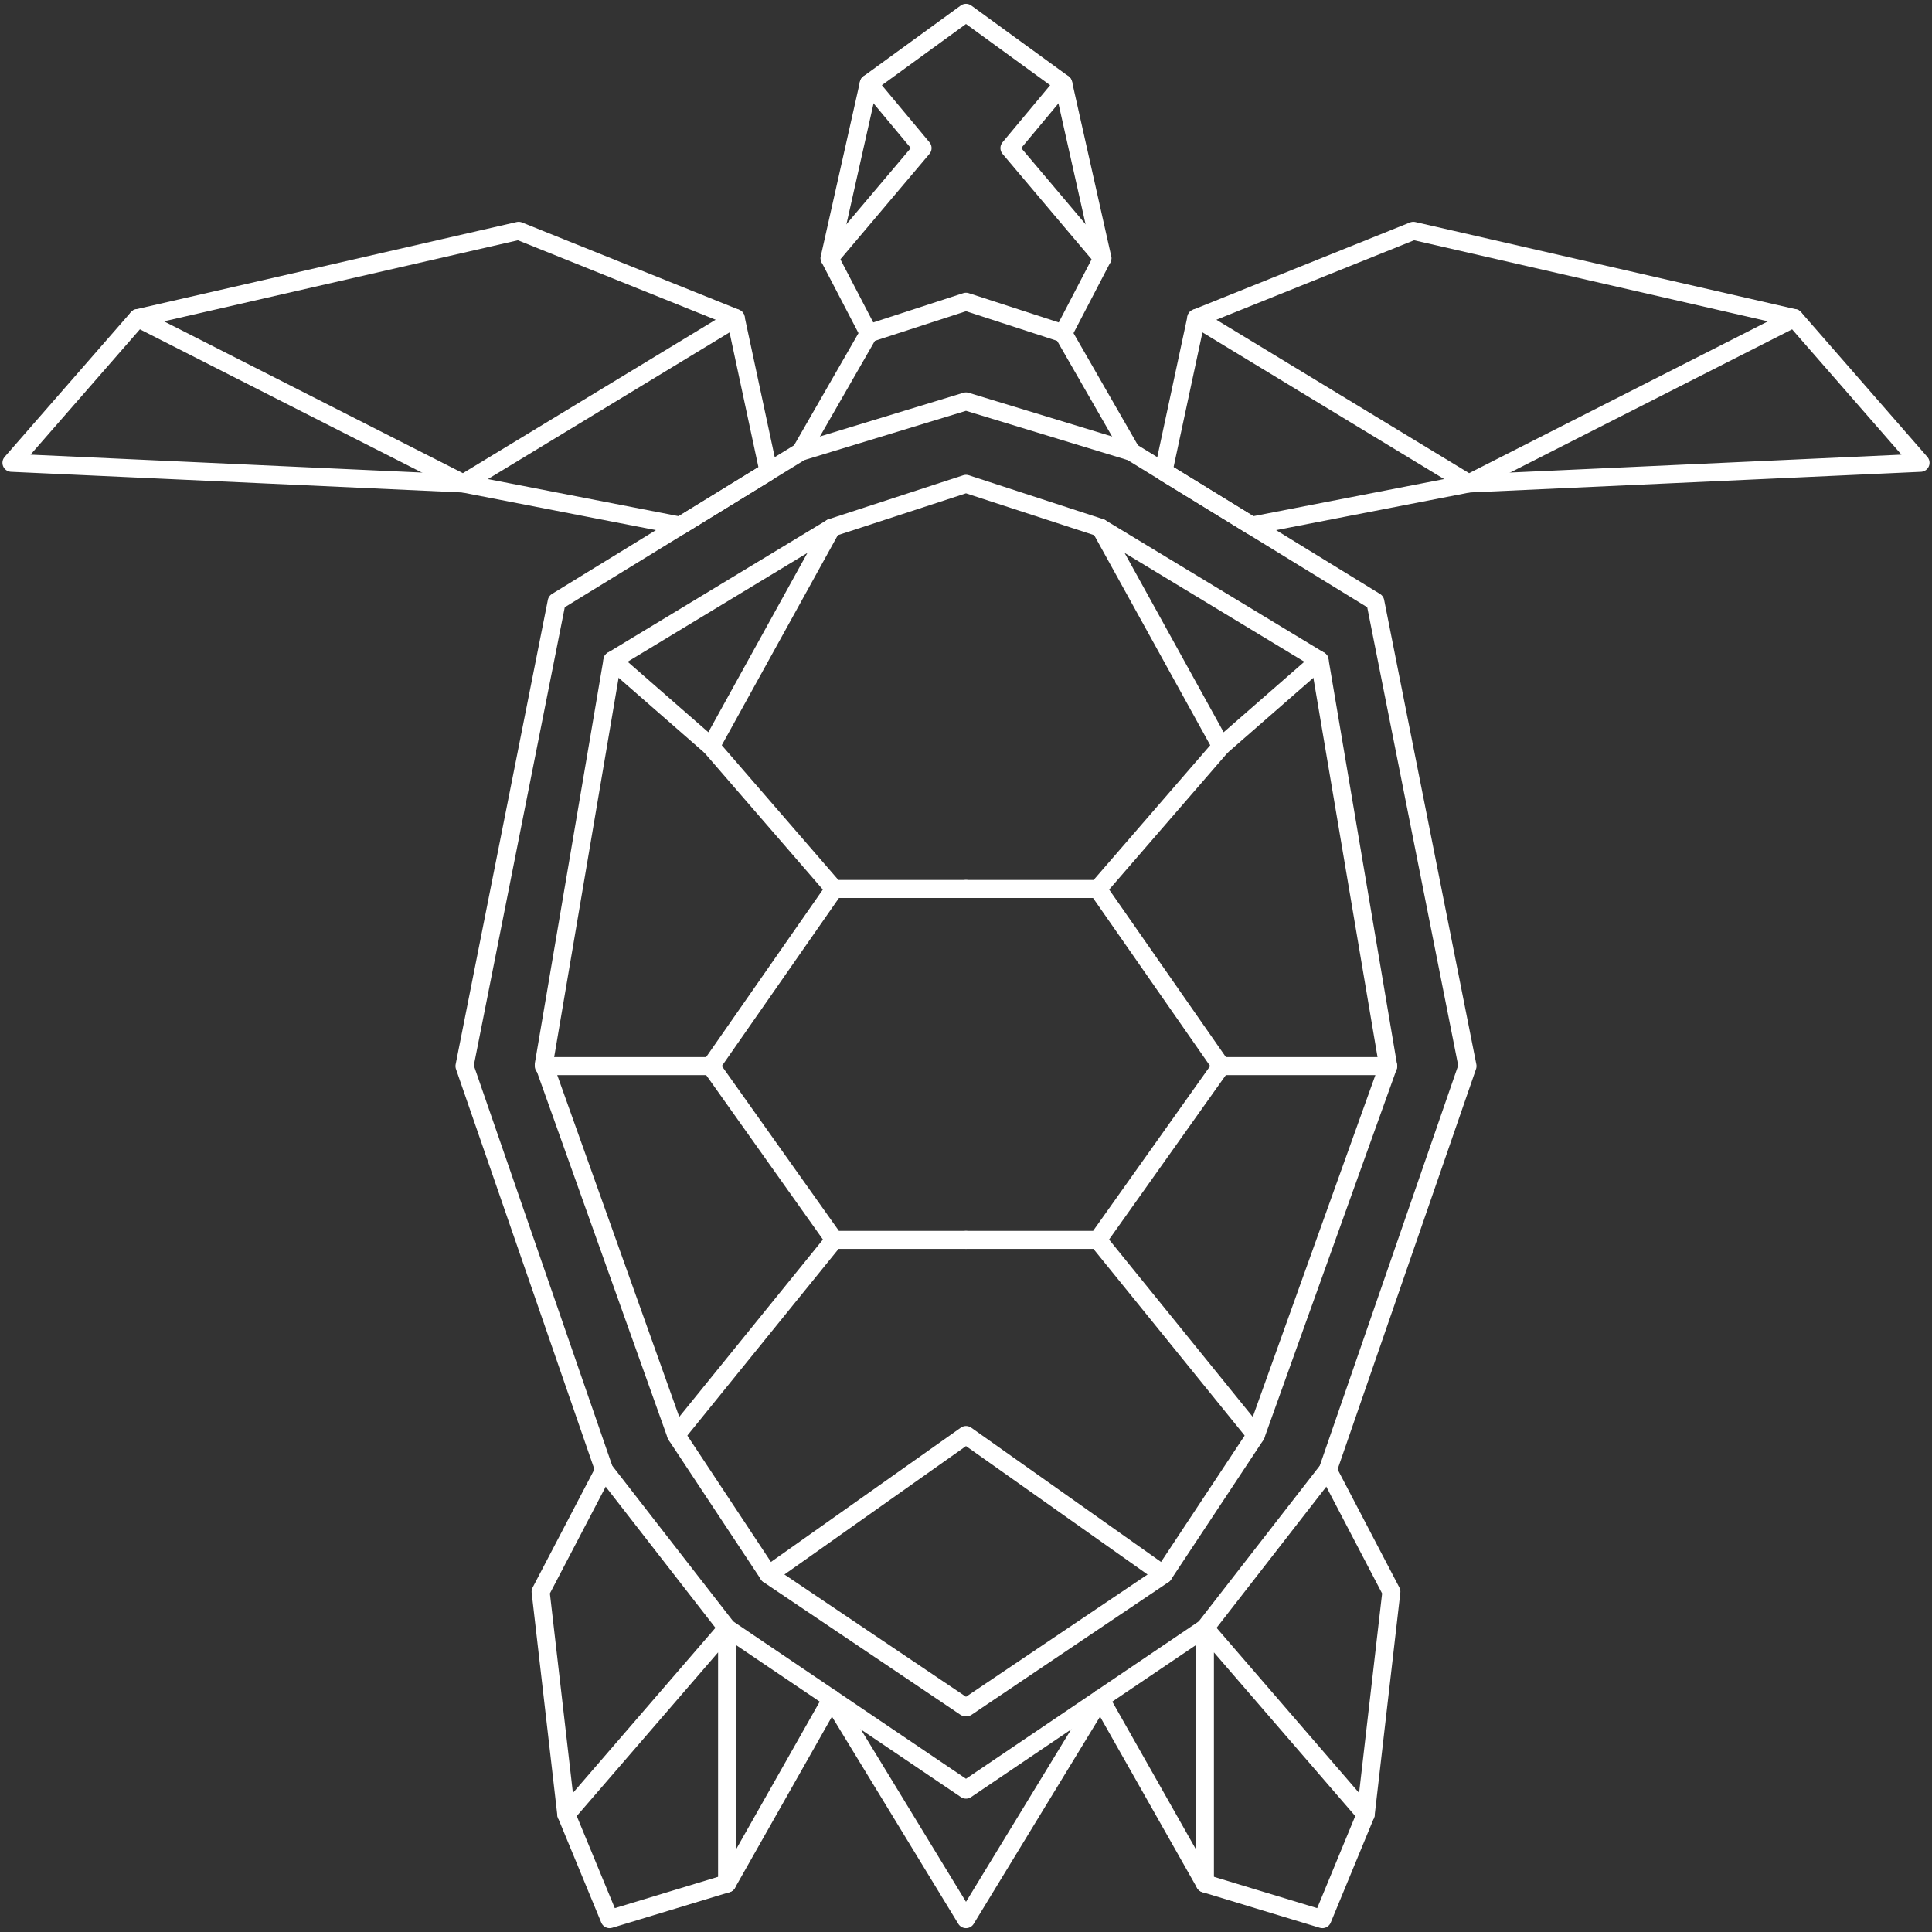 <svg xmlns="http://www.w3.org/2000/svg" id="Layer_1" data-name="Layer 1" viewBox="0 0 1500 1500"><rect x="0" y="0" width="1500" height="1500" fill="#333333" stroke="none"/><defs><style>      .cls-1 {        fill: none;        stroke: #fff;        stroke-linecap: round;        stroke-linejoin: round;        stroke-width: 14px;      }    </style></defs><polygon class="cls-1" points="1491.1 359.32 1393.08 246.98 1097.32 179.22 928.8 246.98 903.28 366.08 971.77 408.14 1140.31 375.37 1491.1 359.32"></polygon><line class="cls-1" x1="878.3" y1="350.74" x2="825.49" y2="258.82"></line><polyline class="cls-1" points="1393.08 246.98 1140.31 375.37 928.8 246.98"></polyline><polygon class="cls-1" points="8.9 359.32 106.92 246.98 402.68 179.22 571.2 246.98 596.72 366.08 528.23 408.14 359.69 375.37 8.9 359.32"></polygon><polygon class="cls-1" points="750 234.28 674.51 258.82 644.09 200.4 674.51 64.88 750 9.97 825.49 64.88 855.91 200.4 825.49 258.82 750 234.28"></polygon><line class="cls-1" x1="621.7" y1="350.74" x2="674.51" y2="258.82"></line><polyline class="cls-1" points="106.92 246.98 359.69 375.37 571.2 246.98"></polyline><polyline class="cls-1" points="825.49 64.88 783.73 114.97 855.91 200.4"></polyline><polyline class="cls-1" points="674.51 64.88 716.27 114.97 644.09 200.4"></polyline><polygon class="cls-1" points="1024.52 512.74 1077.79 827.71 975.04 1114.15 903.28 1222.57 750.49 1325.49 749.51 1325.49 596.72 1222.57 524.96 1114.15 422.21 826.27 475.48 512.74 645.69 409.7 750 375.65 854.31 409.7 1024.52 512.74"></polygon><polyline class="cls-1" points="854.3 1318.97 935.49 1462.35 1026.71 1490.03 1060.33 1408.67 1080.27 1235.79 1030.9 1141.35"></polyline><polyline class="cls-1" points="645.7 1318.97 564.51 1462.35 473.29 1490.03 439.67 1408.67 419.73 1235.79 469.1 1141.35"></polyline><polygon class="cls-1" points="432.22 467.09 360.63 827.71 469.1 1141.35 564.51 1264.08 750 1389.48 935.49 1264.08 1030.9 1141.35 1139.37 827.71 1067.78 467.09 878.3 350.74 750 311.65 621.7 350.74 432.22 467.09"></polygon><polyline class="cls-1" points="854.31 409.7 948.11 579.49 852.29 690.2 750 690.2"></polyline><polyline class="cls-1" points="852.29 690.2 948.11 827.71 852.29 962.65 750 962.65"></polyline><line class="cls-1" x1="852.29" y1="962.65" x2="975.04" y2="1114.15"></line><line class="cls-1" x1="1024.52" y1="512.74" x2="948.11" y2="579.49"></line><polyline class="cls-1" points="645.69 409.7 551.89 579.49 647.71 690.2 750 690.2"></polyline><polyline class="cls-1" points="647.71 690.2 551.89 827.71 647.71 962.65 750 962.65"></polyline><line class="cls-1" x1="647.71" y1="962.65" x2="524.96" y2="1114.15"></line><line class="cls-1" x1="475.48" y1="512.74" x2="551.89" y2="579.49"></line><line class="cls-1" x1="1077.79" y1="827.71" x2="948.11" y2="827.71"></line><line class="cls-1" x1="551.89" y1="827.71" x2="422.21" y2="827.71"></line><polyline class="cls-1" points="903.28 1222.57 750 1114.15 596.72 1222.57"></polyline><polyline class="cls-1" points="645.7 1318.97 750 1490.03 854.3 1318.97"></polyline><polyline class="cls-1" points="1060.33 1408.67 935.49 1264.08 935.49 1462.35"></polyline><polyline class="cls-1" points="439.67 1408.67 564.51 1264.08 564.51 1462.35"></polyline></svg>